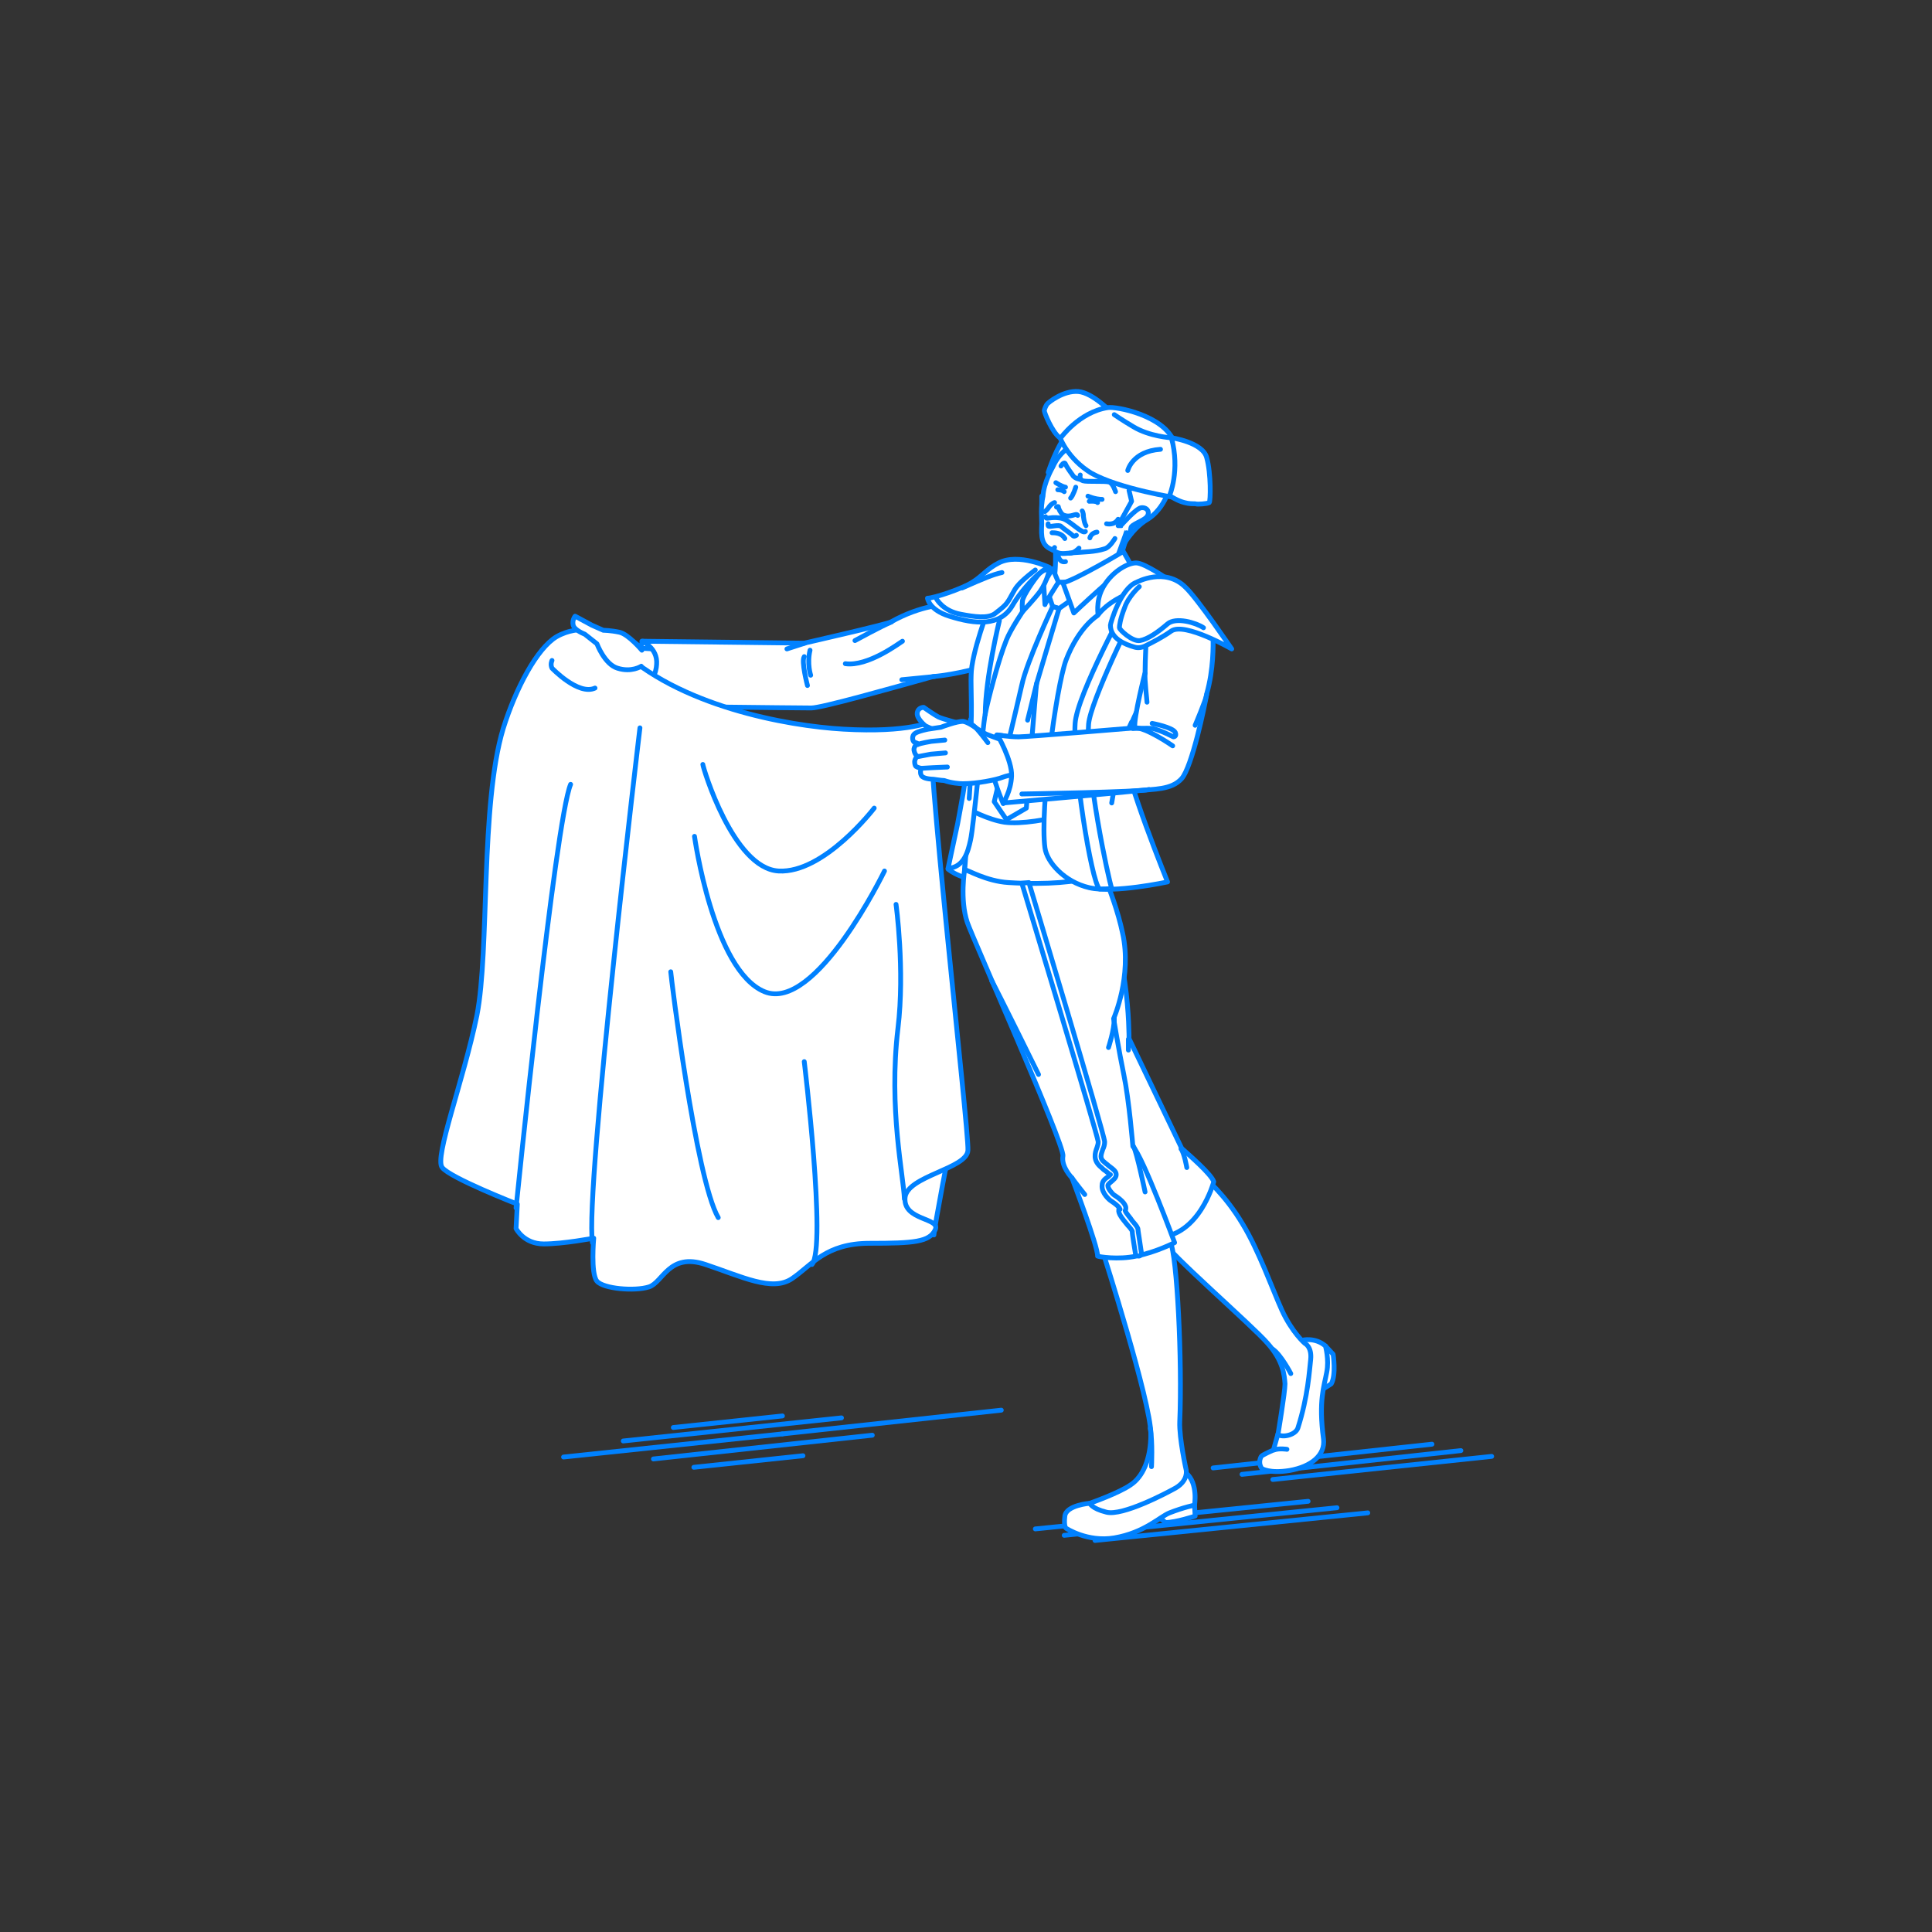 <?xml version="1.0" encoding="utf-8"?>
<!-- Generator: Adobe Illustrator 22.0.1, SVG Export Plug-In . SVG Version: 6.00 Build 0)  -->
<svg version="1.1" id="レイヤー_1" xmlns="http://www.w3.org/2000/svg" xmlns:xlink="http://www.w3.org/1999/xlink" x="0px"
	 y="0px" viewBox="0 0 301 301" style="enable-background:new 0 0 301 301;" xml:space="preserve">
<rect x="0" y="0" width="301" height="301" fill="#333333" stroke="none"/>
<style type="text/css">
	.st0{fill:none;}
	.st1{fill:none;stroke:#0081FF;stroke-width:0.75;stroke-linecap:round;stroke-linejoin:round;stroke-miterlimit:10;}
	.st2{fill:#FFFFFF;stroke:#0081FF;stroke-width:0.75;stroke-linecap:round;stroke-linejoin:round;stroke-miterlimit:10;}
</style>
<g id="guide">
</g>
<rect y="1" class="st0" width="300" height="300"/>
<g>
	<g>
		<line class="st1" x1="170.6" y1="240" x2="213.1" y2="235.7"/>
		<line class="st1" x1="165.8" y1="239.2" x2="208.3" y2="234.9"/>
		<line class="st1" x1="161.3" y1="238.2" x2="203.8" y2="233.9"/>
		<line class="st1" x1="198.3" y1="230.5" x2="232.4" y2="226.9"/>
		<g>
			<line class="st1" x1="97.1" y1="224.5" x2="131.1" y2="220.9"/>
			<line class="st1" x1="104.9" y1="222.4" x2="121.9" y2="220.6"/>
			<line class="st1" x1="108.1" y1="228.6" x2="125.1" y2="226.8"/>
			<line class="st1" x1="87.8" y1="227" x2="121.9" y2="223.4"/>
			<line class="st1" x1="121.9" y1="223.4" x2="156" y2="219.7"/>
			<line class="st1" x1="101.8" y1="227.3" x2="135.9" y2="223.6"/>
		</g>
		<line class="st1" x1="193.5" y1="229.7" x2="227.6" y2="226"/>
		<line class="st1" x1="189" y1="228.7" x2="223.1" y2="225"/>
	</g>
	<g>
		<path class="st2" d="M147.7,135.4c0,0,2.7,2.3,6.4,1.4c0,0-1.2-7.5-1.2-8.2c0-0.8,0-13.3,0.2-14.7c0,0-1.5,16.8-2.2,18.3
			S147.7,135.4,147.7,135.4z"/>
		<g>
			<path class="st2" d="M100.1,99.9c0,0-0.6,1.8-0.8,4.1c-0.2,2.3,0,6,0,6s5.3-3.1,4.8-6.5C103.6,100.2,100.1,99.9,100.1,99.9z"/>
			<path class="st2" d="M103.6,101.2L100,101c0,0-2.2-2-4-2.1c-1.7-0.1-3.8,5.2-3.6,6.5s4.3,1.2,4.3,1.2s1.7-0.2,2.4-0.3
				c0.7-0.1,5.1,0.1,5.1,0.1L103.6,101.2z"/>
			<g>
				<path class="st2" d="M147.4,94.2c0,0-3.8,0-8.6,2.7c-0.8,0.4-13.5,3.3-13.5,3.3s-24.6-0.3-25.3-0.3c0,0,2.5,1,2.3,3.6
					c-0.1,2.6-3.1,6.5-3.1,6.5s24.7,0.3,27.2,0.3c1.6,0,12.2-3,19-4.9c3.6-0.3,7.7-1.5,7.7-1.5s1.1-10.7,0.1-11.7
					S147.4,94.2,147.4,94.2z"/>
				<path class="st1" d="M125.8,106.8c0,0-1-3.8-0.5-4.5"/>
				<path class="st1" d="M126.3,105.2c0,0-0.6-1.8-0.1-3.9"/>
				<line class="st1" x1="122.6" y1="101.1" x2="125.4" y2="100.2"/>
				<path class="st2" d="M133.2,99.8c0,0,4-2.2,5.7-2.9"/>
				<path class="st2" d="M140.5,105.9c0,0,4.1-0.4,5.1-0.5"/>
				<path class="st1" d="M140.6,99.9c-0.5,0.3-5.4,4-8.9,3.5"/>
			</g>
		</g>
		<path class="st2" d="M206.5,209.7l1.2,1.3c0,0,0.5,3.2-0.3,4.6l-2.2,1.4L206.5,209.7z"/>
		<g>
			<path class="st2" d="M202.9,208.8c0,0,2-0.5,3.6,0.9c0,0,0.6,2.1,0.2,4.1c-0.4,2.2-1.3,4.4-0.5,10.4c0.3,2.5-1.9,4.3-5.3,4.9
				c-3.1,0.5-4.3-0.3-4.3-0.3s-0.7-0.8-0.1-1.9c0.1-0.2,1.9-1,1.9-1l0.7-2.5C199.1,223.4,203,211.3,202.9,208.8z"/>
			<path class="st2" d="M187.6,183.4c0,0,3.2,2.6,6,7.3c2.5,4.1,4.7,10.3,6.1,13.4c1.6,3.5,3.6,5.2,3.6,5.2s1.1,0.5,0.9,2.5
				c-0.2,1.7-0.4,5.7-2,10.7c-0.4,1.1-2.4,1.5-3.1,1c0,0,1.1-6.6,1.1-7.9c-0.1-1.4-0.3-3.6-2.7-6.3c-2.3-2.7-15.8-14.4-16.4-16.1
				L187.6,183.4z"/>
			<path class="st2" d="M175.2,186.3c-0.9-1-18.7-31-18.7-31c-0.6-2.4-2.9-13.2-2.9-13.2l16.7-2.3c5.7,5.8,5.6,22,5.6,22l8.2,17.1
				c1.1,1,4.6,4,5,5.2c0,0-2.2,8.5-8.8,8.7C180.2,192.8,176.3,188.3,175.2,186.3z"/>
			<path class="st2" d="M182.6,179.1"/>
		</g>
		<g>
			<path class="st2" d="M186.1,234.4l0.1,1.8c0,0-3,1-4.6,1l-1.6-1.2C180.1,236,184.3,232.8,186.1,234.4z"/>
			<path class="st2" d="M169.8,234.2c0,0-3.7,0.3-3.9,2s0.2,1.9,0.2,1.9s3.3,2.2,7.5,1.5c4.7-0.8,7.1-3.3,8.6-3.9
				c2.3-0.9,3.9-1.2,3.9-1.2s0.6-3.4-1.3-5C184.9,229.3,172.1,234.3,169.8,234.2z"/>
			<path class="st2" d="M171.9,195.3c0,0,7.4,23.2,7.4,28.1c0,4-1.3,6.7-3.1,7.9c-1.8,1.3-6.4,2.9-6.4,2.9s0.2,0.8,2.6,1.4
				c2.5,0.6,9.2-2.9,10.8-3.8c2-1.2,1.6-2.8,1.6-2.8s-1.1-4.9-1-7.5c0.4-9.3-0.4-26-1.5-28.1L171.9,195.3z"/>
			<path class="st2" d="M150.3,135.4c0,0-0.8,4.7,0.4,8.3c0.8,2.4,15.2,34.7,14.9,36.4c-0.3,1.7,1.4,3.4,1.4,3.4s4.1,10.8,4,12.2
				c0.2,0.1,3.2,0.6,6,0c3.1-0.6,6-2.1,6-2.1s-4.9-13.3-6.5-15c0,0-0.6-7.3-1.4-11.1c-0.8-3.9-1.6-8.8-1.6-8.8s2.9-6.6,1.4-13.3
				c-1.4-6.7-5.2-14.1-5.2-14.1L150.3,135.4z"/>
			<path class="st2" d="M172.7,163.2c0,0,0.9-2.7,0.9-4.5"/>
			<path class="st2" d="M178.4,185.7c0,0-1.3-6.2-1.8-7.1"/>
		</g>
		<path class="st2" d="M174.4,87.5c6.5,3,6.4,3,7.2,3.5c1.2,0.8,6,5.4,6.7,7.4c0,0-13.2,5.2-13.3,6.4c0,0-3.9,28.6-3.5,30.6
			c0,0-19.4,0.2-21.2,0c0,0,0.9-17.1,1.3-18.8c0.4-1.7,3-14.8,4-16.8s7.4-9.3,7.4-9.3l3.8-0.3L174.4,87.5z"/>
		<path class="st2" d="M151,126.1c0,0,2.9,1.6,5.5,2c5.3,0.7,16.1-3,16.1-3l1.5,10.2c0,0-4.4,3-17,2.2c-3.4-0.2-6.4-2-6.8-2
			L151,126.1z"/>
		<path class="st2" d="M164.3,82.4c0,0,0.5,6.8-0.3,8.6c1.7,3.5,10.5-3.9,10.5-3.9s2-6.9,2.5-7.6L164.3,82.4z"/>
		<path class="st2" d="M163.6,89.2c0,0-5.5,7.3-6.8,10.5c-1.3,3.2-2.9,9.5-3.3,11.5c-0.4,2-1.8,17.6-2.3,19.7
			c-0.4,1.8-1,4.2-3.5,4.4c0,0,1.2-5.6,1.5-7c0.4-2.2,1.2-6.2,1.8-11.1c0.6-5.3,0.2-10.4,0.3-12c0-3.4,2.9-10.9,2.9-10.9
			s0.4-2.3,2.2-3.9c1.7-1.6,1.8-1.5,1.8-1.5L163.6,89.2z"/>
		<polygon class="st2" points="163.3,92.4 164,94.5 165,94.8 167,93.4 166.3,90.7 164.5,90.7 		"/>
		<path class="st2" d="M165.6,90.8l1.7,4.7c0,0,7.7-7.3,8.9-7.5l-1.2-2.1C175.1,85.9,167.5,90.4,165.6,90.8z"/>
		<path class="st2" d="M162.8,94.2c0.1-0.4,2.1-3.5,2.1-3.5l-0.9-2.1l-1.4,2.3L162.8,94.2z"/>
		<path class="st2" d="M164,94.5c0,0-4,8.5-4.8,12.2c-0.3,1.4-4.3,18.2-4.3,18.2l1.9,2.8l3.1-1.8c0,0,1.5-19,1.6-19.4
			c0.1-0.4,3.5-11.7,3.5-11.7L164,94.5z"/>
		<path class="st2" d="M200.5,225.8c0,0-1.2-0.2-2,0.1"/>
		<path class="st2" d="M201.1,214c0,0-1.5-2.9-2.8-3.8"/>
		<path class="st1" d="M160.1,112.2c0,0,1-4.1,1.4-5.7"/>
		<path class="st2" d="M182.3,90.5c0,0-3.9-2.8-5.3-2.8c-1.4,0-4,1.5-5.3,4.1c-1,2-0.6,4.1-0.6,4.1S178.1,90.6,182.3,90.5z"/>
		<path class="st2" d="M171,95.9c0,0-2.9,1.7-4.9,6.9c-1.6,4.3-4.1,23.5-3.3,29.3c0.3,2.2,3,5.3,6.9,6.2c3.9,0.9,12.2-0.9,12.2-0.9
			s-6.7-16.5-6.6-20c0.3-9.7,12.6-19.4,12.6-19.4l-5.6-7.5C182.3,90.5,174,91.8,171,95.9z"/>
		<g>
			<path class="st2" d="M145.5,192.4c0-0.9,2.6-14.5,2.9-15.7c0,0-14-5-14.2,4.3C134.1,190.3,145.5,192.4,145.5,192.4z"/>
			<path class="st2" d="M90.5,98.1c0,0-1.9,0-3.8,1.1c-3,1.8-6.3,7.9-8.3,14.3c-3.6,11.9-2.1,34.5-4.1,44.7
				c-2.1,10.2-6.7,22.2-5.4,23.7c1.2,1.6,11.7,5.7,11.7,5.7l-0.2,3.8c0,0,1.2,2.4,4.3,2.4c3.1,0,7.8-0.9,7.8-0.9s-0.5,5.5,0.5,6.7
				s5.9,1.6,8.1,0.9c2.2-0.7,3.1-5.4,8.8-3.5s10.4,4.3,13.5,2.2c3.1-2.1,5.2-5.5,12.1-5.5c6.9,0,9.3-0.2,10.2-2.1
				c0.9-1.9-5-1.4-4.7-5c0.3-3.4,9.7-4.5,9.8-7.4c0.2-2.9-6.9-64.6-5.7-66.8c0,0-3.4,1.8-13.7,1.2c-8.8-0.5-25.8-3.6-35.2-12.8
				C94.4,99.1,92.8,98.4,90.5,98.1z"/>
			<path class="st1" d="M80.4,188.2c0,0,6.1-60.3,8.5-66"/>
			<path class="st1" d="M99.7,113.4c0,0-8.6,72-7.4,80.2"/>
			<path class="st1" d="M108.2,130.3c0,0,2.9,20.9,10.9,24.2s18.7-18.8,18.7-18.8"/>
			<path class="st1" d="M139.6,140.9c0,0,1.4,10.2,0.3,19.3c-1.5,12.6,0.9,23.1,1,26.6"/>
			<path class="st1" d="M125.3,165.4c0,0,3.5,28.9,1.2,31.6"/>
			<path class="st1" d="M104.5,151.4c0,0.5,3.9,32.3,7.4,38.3"/>
			<path class="st2" d="M109.5,119.1c0,0.4,4.7,16.2,11.8,16.6c7.1,0.4,14.9-9.8,14.9-9.8"/>
			<path class="st1" d="M86,102.9c0,0-0.3,0.6,0,1.2c0,0,4.1,4.3,6.7,3.1"/>
		</g>
		<path class="st2" d="M100,101.3c0,0-2.1-2.5-3.5-2.8S94,98.2,94,98.2l-1.8-0.8l-2.6-1.4c0,0-0.5,0.6-0.3,1.4
			c0.2,0.8,1.8,1.4,1.8,1.4l1.9,1.5c0,0,1.2,3.2,3.2,3.8c2.2,0.7,3.7-0.3,3.7-0.3"/>
		<path class="st1" d="M173.2,125.1c0,0,1.5-9.5,3.1-12.6"/>
		<path class="st2" d="M171.3,138.5c-1.3-1.1-4.2-19.6-3.8-25.8c0.3-4.5,8.2-19,9.2-20.7l2.1-0.6c-2.4,4.5-8.9,17.9-9.2,21.4
			c-0.5,7.6,3.1,24.2,3.6,25.6C173.2,138.5,171.3,138.5,171.3,138.5z"/>
		<path class="st2" d="M163.5,88.7c0,0-0.8-0.1-1.6,0.7c-0.8,0.9-2.5,3.4-2.6,4.2c-0.1,0.8,0,1.7,0,1.7s1.8-1.9,2.7-3.1
			C163.2,90.5,163.5,88.7,163.5,88.7z"/>
		<g>
			<path class="st2" d="M163.5,88.4c0,0-4.8-2.3-7.9-0.7c-1.8,0.9-2.6,2.1-4.1,3c-1.5,1-6,2.5-7,2.5c0,0,0.2,1.8,3.4,2.8
				c4.1,1.3,7.9,1.6,9.8-1.6C159.3,91.6,162.4,88.5,163.5,88.4z"/>
			<path class="st1" d="M156.1,89.2c-1.4,0.3-2.8,0.9-6.2,2.4"/>
		</g>
		<path class="st1" d="M161.8,167.4c0,0-6.3-12.8-7.3-14.6"/>
		<path class="st1" d="M169,186.1c0,0-1.6-2-2-2.6"/>
		<path class="st2" d="M179.4,228.5c0,0,0.2-3.9-0.2-6"/>
		<path class="st2" d="M164.7,85.6c0,0,0,2.2,1.3,1.9"/>
		<g>
			<g>
				<path class="st2" d="M163.3,73.6c0,0,1.4-4.3,2.9-5.8c0.8-0.8,2.7-1.5,2.7-1.5l0.8,2.2L163.3,73.6z"/>
				<path class="st2" d="M173.7,83.9c0,0-0.8,1.4-1.6,1.6c-1.5,0.5-3.4,0.5-4.7,0.6c-1.6,0.1-2.3,0.4-3.3-0.4
					c-1.9-0.6-1.9-2.1-1.8-4.1c0-0.9-0.2-2.6,0.2-4.3c0.1-2.1,1.5-4.5,1.5-4.5c1.3-2.9,3.2-3.4,5.5-5c2.2-1.6,7.1,0.2,10,3.7
					c1.4,1.7,2.6,4-0.6,7.9"/>
				<path class="st2" d="M167.7,68.7c0,0,1.1,2.5,9.1,4.9c0,0,0.2,0.8,0.1,1.1c-0.1,0.3-1,1.7-1,1.7l0.4,1.7l-2.1,3.8l0.5,0l2.6-2.4
					c0,0-1.2,1.8-1.3,2c-0.1,0.3-1.7,4.7-1.7,4.7s1.7-3.7,4.5-5.3c2.3-1.4,4.6-5.4,2.9-8.4c-1.4-6.4-10.1-8-13-6.1
					C167.1,67.4,167.7,68.7,167.7,68.7z"/>
				<path class="st2" d="M174.7,81.8c0,0,2.3-2.6,3.1-2.7c1.1-0.1,1.4,0.9,0.8,1.5c-0.6,0.6-2.3,1.1-2.4,1.6
					c-0.1,0.6-0.1,1.1-0.7,0.8"/>
				<path class="st2" d="M165.3,72.6c0,0,0.5-0.8,0.7-0.3c0.2,0.5,1.1,1.7,1.1,1.7c0.3,0.6,1.3,0.7,1.3,0.7"/>
				<path class="st2" d="M168.3,74c0,0-0.2,0.7,0.4,0.9c0.6,0.2,3.4,0,4.1,0.2c0.6,0.2,1,1.5,1,1.5"/>
				<path class="st1" d="M169.5,77.3c0,0,1.1,0.5,2.2,0.5"/>
				<path class="st1" d="M169.7,78.1c0,0,1.1-0.1,1.3,0.2"/>
				<path class="st1" d="M164.5,75.2c0,0,0.9,0.6,1.5,0.7"/>
				<path class="st1" d="M164.8,76.3c0,0,0.7,0,1,0.3"/>
				<path class="st1" d="M167.6,75.9c0,0-0.4,1.3-0.8,1.7"/>
				<path class="st1" d="M164.6,79c0,0,0.3-0.2,0.3,0c0,0.2,0.3,0.9,0.7,1.2c1.2,0.6,2.1-0.4,2.3,0.1"/>
				<path class="st1" d="M167.7,83.4c0,0-0.4,0.3-0.6,0c-0.3-0.3-1.5-1.1-1.8-1.4s-1.7,0.1-1.9,0s-0.1-0.4-0.1-0.4"/>
				<path class="st1" d="M163.9,83c0.4,0,1.5,0,2,0.9"/>
				<path class="st1" d="M168.6,79.6c0,0,0.2,0.2,0.2,0.9c0.1,0.7,0.2,1.1,0.4,1.4"/>
				<path class="st1" d="M172.4,81.6c0,0,1.2,0.3,1.8-0.7"/>
				<path class="st1" d="M164.3,78.3c0,0-0.4,0.1-0.8,0.6c-0.3,0.5-0.7,0.8-0.7,0.8"/>
				<line class="st2" x1="162.3" y1="78.5" x2="162.3" y2="77.3"/>
				<line class="st1" x1="164.3" y1="85.3" x2="164" y2="85.7"/>
				<path class="st2" d="M179.2,73.6c0,0-1.2,0.2-2.5,0"/>
				<path class="st1" d="M168.1,85.4c0,0-0.7,0.8-1.5,0.8"/>
				<path class="st1" d="M170.9,82.9c0,0-0.9,0.1-1.1,0.9"/>
				<path class="st1" d="M162.9,80.5c0.1,0.2,0,0.3,0.6,0.2s1.4-0.1,2.1,0.1c1.2,0.4,3.1,2.5,3.5,2"/>
			</g>
			<g>
				<path class="st2" d="M173.2,64.3c0,0-2.9-3.1-5.2-3.3c-2.3-0.2-4.7,1.7-4.9,2c-0.2,0.3-0.4,0.8-0.4,1c0,0.3,1.2,3.3,2.4,4.2
					C166.5,69.2,173.2,64.3,173.2,64.3z"/>
				<path class="st2" d="M165.2,68.3c0,0,2.9-4.1,7.4-4.8c1.3-0.2,8.7,1.2,10.3,5.3c0.5,1.3,0.6,8.8,0.6,8.8s-9.1-1.4-13.5-3.9
					C166.4,71.5,165.2,68.3,165.2,68.3z"/>
				<path class="st2" d="M182.5,68.2c0,0,4.9,0.7,5.5,3.1c0.7,2.5,0.6,6.8,0.4,7c-0.3,0.2-1.9,0.3-2.1,0.2c-0.3-0.1-1.7,0.3-4.1-1.3
					C182.2,77.3,183.9,73.3,182.5,68.2z"/>
				<path class="st2" d="M173.6,64.6c0,0,1.3,0.9,3,1.9c2.5,1.5,5.8,1.7,5.8,1.7"/>
				<path class="st2" d="M175.7,73.3c0,0,0.7-3,5.1-3.3"/>
			</g>
		</g>
		<path class="st1" d="M145.9,93.3c0,0,1,1.9,3.8,2.4c2.1,0.4,4.2,0.7,5.3-0.1c1.3-1,1.6-1.3,1.9-1.7c0.6-0.8,1-1.9,1.6-2.6
			c0.8-1,2.8-2.5,2.8-2.5"/>
		<path class="st2" d="M177.4,195.7c-0.2,0-0.5-0.2-0.5-0.4c-0.1-0.7-0.5-2.9-0.5-3.5c-0.1-0.2-0.4-0.6-0.7-0.9
			c-1-1.2-1.5-1.9-1.4-2.4c0-0.1,0-0.2,0.1-0.3c-0.2-0.3-0.7-0.7-1.3-1.1c-0.2-0.1-1.5-1.2-1.4-2.4c0-0.3,0.1-0.8,0.7-1.2
			c0.5-0.3,0.5-0.5,0.6-0.5c-0.1,0-0.4-0.3-0.8-0.6c-0.2-0.1-0.4-0.3-0.6-0.5c-1.4-1.1-1-2.3-0.7-3.1c0.1-0.3,0.2-0.6,0.2-0.9
			c-0.1-1.1-11.9-40.3-11.9-40.3l1.1-0.1c0,0,11.8,39.3,11.8,40.4c0,0.4-0.1,0.8-0.3,1.2c-0.3,0.9-0.5,1.4,0.3,2
			c0.2,0.2,0.4,0.3,0.6,0.5c0.8,0.6,1.2,0.9,1.2,1.4c0,0.5-0.4,0.8-1,1.3c-0.2,0.2-0.3,0.3-0.3,0.4c0,0.5,0.7,1.3,1,1.5
			c0.8,0.5,1.8,1.3,1.8,2c0,0.1,0,0.3-0.1,0.4c0.1,0.4,0.8,1.1,1.1,1.6c0.7,0.8,0.9,1.1,0.9,1.4c0,0.2,0.3,1.9,0.5,3.4
			C177.9,195.4,177.7,195.7,177.4,195.7C177.4,195.7,177.4,195.7,177.4,195.7z M174.5,188.4L174.5,188.4L174.5,188.4z"/>
		<path class="st1" d="M184.9,181.9c0,0-0.4-2.3-0.9-2.9"/>
		<line class="st1" x1="175.8" y1="163.6" x2="175.8" y2="161.9"/>
		<path class="st2" d="M153.5,111.3c0-5.6,2.2-14.6,2.2-14.6"/>
		<path class="st1" d="M151,124.4c0,0,0.6-8.2,0.2-12.3"/>
		<g>
			<path class="st2" d="M156.3,125.2c0,0-1.8-4.1-2-6.7c-0.2-2.6,1-4,1-4s5.4,0.2,4.5,4.3S156.3,125.2,156.3,125.2z"/>
			<g>
				<g>
					<g>
						<path class="st2" d="M149.9,112.8c-0.1,0-3.1-0.8-3.7-1.1s-2.3-1.5-2.3-1.5s-0.9,0-1,0.9c-0.1,0.9,1.3,2,1.3,2l3.5,1.6
							L149.9,112.8z"/>
						<path class="st2" d="M157.5,115.8c0,0-2.8-1-3.8-1.4c-1-0.4-2.5-1.8-3.6-2c-0.9-0.1-3.5,0.9-3.5,0.9l-2,0.3
							c0,0-1.6,0.3-2.1,0.7c-0.4,0.3-0.4,1-0.1,1.3l0.5,0.2c0,0-0.6,0.6-0.5,1.1s0.3,0.8,0.5,0.9c0,0-0.3,0.3-0.4,0.8
							c0,0.2,0,0.6,0.2,0.8c0.3,0.2,0.8,0.3,0.8,0.3s-0.3,0.9,0.2,1.3c0.5,0.4,1.7,0.4,1.7,0.4s1.3,0.2,1.7,0.2
							c1.1,0.4,2.4,0.5,2.9,0.5c2.2,0,5.2-0.6,6.2-1c1-0.4,3.4-0.7,3.4-0.7l-0.1-4.4L157.5,115.8z"/>
						<path class="st2" d="M147.2,115.3l-2.1,0.2c0,0-1.8,0.3-2.1,0.5"/>
						<polyline class="st2" points="147.3,117.3 145,117.5 142.9,117.9 						"/>
						<polyline class="st2" points="147.6,119.5 145.3,119.6 143.6,119.7 						"/>
					</g>
					<path class="st1" d="M153.9,115.7c0,0-1.7-2.3-2.3-2.7"/>
				</g>
				<g>
					<path class="st2" d="M178.6,99.2c0,0-0.2,3.5-0.2,5.6c0,0-1.8,7-1.6,8.6c0,0-16.7,1.4-18.1,1.4c-1.5,0-3.3-0.3-3.3-0.3
						s2.3,4,2.2,6.4c-0.1,2.4-1.3,4.2-1.3,4.2s18.3-1.6,20.9-1.9s5.3-0.1,6.9-1.9c1.6-1.8,3.6-11.3,3.9-13.2c1.1-3.9,1-7.6,1-8.8
						C188.9,98.1,180.5,96.6,178.6,99.2z"/>
					<path class="st1" d="M182.7,116.2c0,0-4.3-3-6-2.8"/>
					<path class="st1" d="M179.5,112.7c0,0,3.2,0.6,3.6,1.4c0.3,0.7-0.3,0.7-0.3,0.7s-1.9-1-3.2-1.3c-0.8-0.1-3.1,0-3.1,0"/>
				</g>
				<path class="st2" d="M173,97.4c0-0.3,1.6-5.8,4.1-6.7c0,0,4.4-2.4,7.6,0.8c1.9,1.8,7.2,9.6,7.2,9.6s-7.3-4.2-9.4-2.8
					c-1.4,1-3,1.8-4,2.3c-0.6,0.3-1.2,0.4-1.8,0.2C175.3,100.4,173,99.5,173,97.4z"/>
				<path class="st2" d="M178.7,109.4c0-0.3-0.4-3.5-0.3-4.5"/>
			</g>
			<path class="st1" d="M159.2,123.7c0,0,18.6-0.3,19.8-0.7"/>
			<path class="st1" d="M186.2,113c0,0,1.7-4,1.8-4.8"/>
			<path class="st1" d="M177.5,91.4c0,0-1.7,1.5-2.3,3.3c-0.7,1.8-0.8,2.8-0.8,3.1s2,2.2,3.2,2c1.2-0.2,2.8-1.3,4.3-2.6
				c1.3-1.1,4.4-0.2,5.6,0.6"/>
		</g>
	</g>
</g>
</svg>
